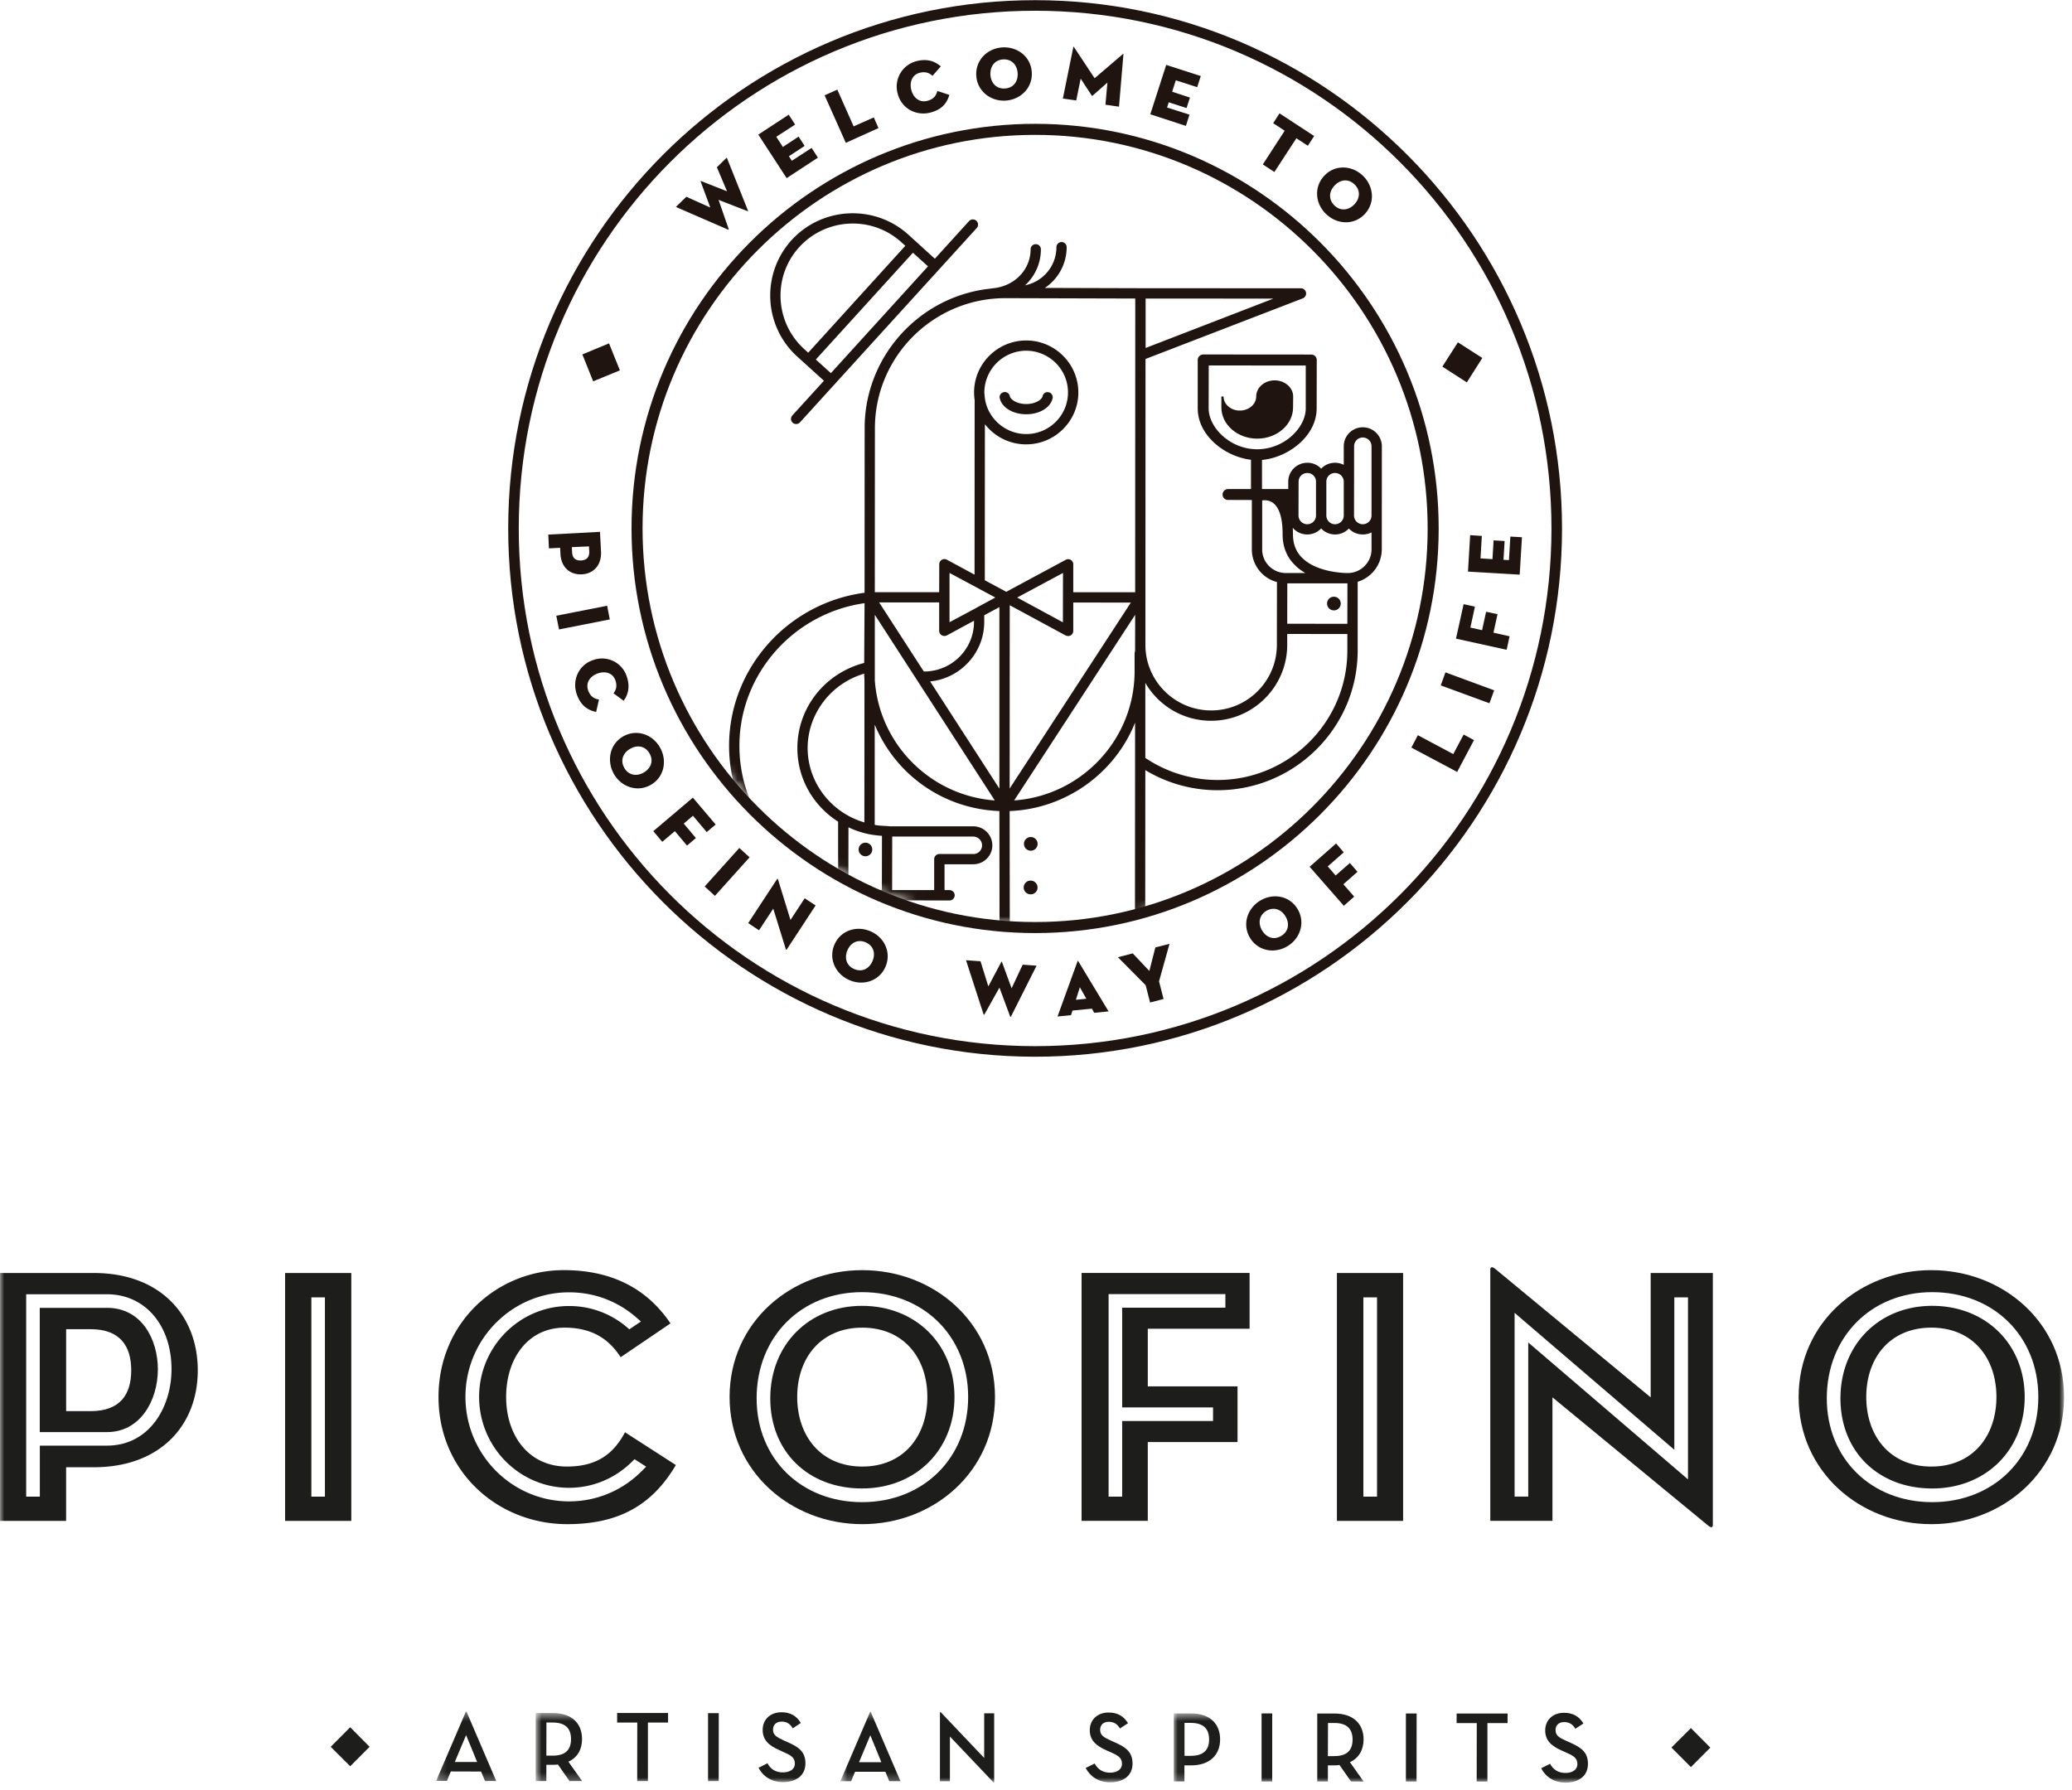 <svg xmlns="http://www.w3.org/2000/svg" xmlns:xlink="http://www.w3.org/1999/xlink" width="243" height="210" viewBox="0 0 243 210">
    <defs>
        <path id="a" d="M.257 46.853c-.011 25.693 20.855 46.53 46.61 46.553 25.756.022 46.645-20.805 46.667-46.498C93.544 21.216 72.678.366 46.923.344 21.168.334.268 21.15.257 46.853"/>
        <path id="c" d="M.257 46.853c-.011 25.693 20.855 46.53 46.61 46.553 25.756.022 46.645-20.805 46.667-46.498C93.544 21.216 72.678.366 46.923.344 21.168.334.268 21.15.257 46.853"/>
        <path id="e" d="M.257 46.853c-.011 25.693 20.855 46.53 46.61 46.553 25.756.022 46.645-20.805 46.667-46.498C93.544 21.216 72.678.366 46.923.344 21.168.334.268 21.15.257 46.853z"/>
        <path id="g" d="M.257 46.853c-.011 25.693 20.855 46.53 46.61 46.553 25.756.022 46.645-20.805 46.667-46.498C93.544 21.216 72.678.366 46.923.344 21.168.334.268 21.15.257 46.853z"/>
        <path id="i" d="M.257 46.853c-.011 25.693 20.855 46.53 46.61 46.553 25.756.022 46.645-20.805 46.667-46.498C93.544 21.216 72.678.366 46.923.344 21.168.334.268 21.15.257 46.853"/>
        <path id="k" d="M.257 46.853c-.011 25.693 20.855 46.53 46.61 46.553 25.756.022 46.645-20.805 46.667-46.498C93.544 21.216 72.678.366 46.923.344 21.168.334.268 21.15.257 46.853"/>
        <path id="m" d="M.257 46.853c-.011 25.693 20.855 46.53 46.61 46.553 25.756.022 46.645-20.805 46.667-46.498C93.544 21.216 72.678.366 46.923.344 21.168.334.268 21.15.257 46.853"/>
        <path id="o" d="M.257 46.853c-.011 25.693 20.855 46.53 46.61 46.553 25.756.022 46.645-20.805 46.667-46.498C93.544 21.216 72.678.366 46.923.344 21.168.334.268 21.15.257 46.853"/>
        <path id="q" d="M.257 46.853c-.011 25.693 20.855 46.53 46.61 46.553 25.756.022 46.645-20.805 46.667-46.498C93.544 21.216 72.678.366 46.923.344 21.168.334.268 21.15.257 46.853"/>
        <path id="s" d="M.18 1.393h11.046v8.324H.181z"/>
        <path id="u" d="M.812 1.566h11.045v8.15H.812z"/>
        <path id="w" d="M.853 1.373h11.045v9.703H.853z"/>
        <path id="y" d="M.827 1.381h11.046v9.695H.827z"/>
        <path id="A" d="M.723 1.39H11.77v9.686H.723z"/>
        <path id="C" d="M.691 1.427h11.046v8.29H.69z"/>
        <path id="E" d="M.338 1.401h11.045v9.675H.338z"/>
        <path id="G" d="M.333 1.417H11.38v9.659H.333z"/>
        <path id="I" d="M.04 1.61h11.046v8.107H.04z"/>
        <path id="K" d="M0 209.078h242.061V.014H0z"/>
    </defs>
    <g fill="none" fill-rule="evenodd">
        <g transform="translate(75 15)">
            <mask id="b" fill="#fff">
                <use xlink:href="#a"/>
            </mask>
            <path fill="#1F140F" d="M72.445 36.448c2.317 0 4.204-1.64 4.204-3.665l.011-1.277c0-1.046-.982-1.894-2.173-1.894-1.192 0-2.163.848-2.163 1.894 0 .913-.861 1.65-1.931 1.65-1.049 0-1.898-.748-1.898-1.65h-.254v1.277c0 2.025 1.887 3.665 4.204 3.665" mask="url(#b)"/>
        </g>
        <g transform="translate(75 15)">
            <mask id="d" fill="#fff">
                <use xlink:href="#c"/>
            </mask>
            <path fill="#1F140F" d="M45.344 33.588c1.545.011 2.858-.77 3.1-1.86a.553.553 0 0 0-.077-.451.525.525 0 0 0-.375-.264.59.59 0 0 0-.452.066.604.604 0 0 0-.265.385c-.1.44-.872.925-1.931.925-1.049 0-1.81-.485-1.92-.936a.584.584 0 0 0-.718-.451.547.547 0 0 0-.375.264.539.539 0 0 0-.077.451c.243 1.09 1.545 1.871 3.09 1.871" mask="url(#d)"/>
        </g>
        <g transform="translate(75 15)">
            <mask id="f" fill="#fff">
                <use xlink:href="#e"/>
            </mask>
            <path fill="#1F140F" d="M30.698 13.4l.475.43a.713.713 0 0 1-.088.098l-11.3 12.44-.475-.43c-3.453-3.137-3.718-8.498-.584-11.944 3.144-3.456 8.518-3.72 11.972-.594zm-10.02 13.77l11.3-12.427c.033-.033.056-.066.078-.1v-.01l1.776 1.607-11.388 12.527-1.765-1.596zm.95 2.489l-3.708 4.073a.669.669 0 0 0-.154.44.6.6 0 0 0 .198.407c.11.11.254.154.408.154a.6.6 0 0 0 .442-.187l4.05-4.458c.022-.022.044-.033.077-.066.022-.022.044-.055.044-.066l16.563-18.207a.625.625 0 0 0 .155-.43.628.628 0 0 0-.199-.429.637.637 0 0 0-.441-.154.682.682 0 0 0-.42.198l-4.005 4.414-3.123-2.84c-3.962-3.566-10.097-3.27-13.683.66-3.587 3.964-3.278 10.084.673 13.662l3.123 2.829z" mask="url(#f)"/>
        </g>
        <g transform="translate(75 15)">
            <mask id="h" fill="#fff">
                <use xlink:href="#g"/>
            </mask>
            <path fill="#1F140F" d="M40.43 57.948v-.782l1.776-.957v21.289l-8.121-12.571c3.575-.352 6.345-3.38 6.345-6.98zm-5.286-2.29v3.336c0 .209.122.407.298.517.177.1.408.11.596.022l3.19-1.728v.143c0 3.203-2.627 5.812-5.85 5.812l-.043-.01-5.231-8.092h7.04zm10.207-29.523c2.704.011 4.91 2.202 4.9 4.899 0 2.696-2.207 4.887-4.91 4.876-2.384 0-4.459-1.772-4.823-4.117a9.585 9.585 0 0 1-.077-.77 4.92 4.92 0 0 1 4.91-4.888zm-5.76 30.107c-.033.022-.077.044-.088.055l-3.145 1.684V52.2l5.374 2.885-2.14 1.156zm10.98 3.28a.6.6 0 0 0 .298-.517v-3.336h.055l6.698.011L43.41 77.487l.011-21.443v-.056l6.555 3.545c.188.088.42.088.596-.011zm.01-8.85a.66.66 0 0 0-.308-.088c-.1 0-.199.033-.287.077l-6.974 3.753-2.516-1.354.011-18.306a6.127 6.127 0 0 0 4.833 2.367c3.377 0 6.125-2.73 6.125-6.087 0-3.358-2.748-6.099-6.114-6.099-3.365 0-6.113 2.73-6.113 6.087 0 .309.022.606.066.892l-.01 20.486-3.245-1.75a.605.605 0 0 0-.894.539l-.01 3.27h-7.549l.011-19.242c.012-8.41 6.875-15.246 15.306-15.246l15.173.044h.055l-.011 34.454h-7.261v-3.28a.59.59 0 0 0-.287-.517zm-.915 1.53l-.011 5.79-5.363-2.906 5.374-2.884zm-5.727 26.683l14.19-21.774-.01 4.282a.652.652 0 0 0-.056.254v2.08c0 7.97-6.19 14.586-14.124 15.158zm14.18-9.126v4.404c-.011.044-.011.077 0 .099l-.022 33.266a10.385 10.385 0 0 1-4.116.836c-5.816-.01-10.55-4.733-10.55-10.523l-.022-17.712c6.5-.242 12.315-4.36 14.71-10.37zm-30.523-4.964V63.32 57.11l14.07 21.774c-7.515-.55-13.54-6.572-14.07-14.09zm-.022 25.758c.475.044.905.055 1.302.055l7.482.011a.621.621 0 0 0 .607-.616.619.619 0 0 0-.607-.605h-.585V86.37h3.377c1.225 0 2.229-.99 2.229-2.212a2.23 2.23 0 0 0-2.23-2.235h-9.842c-.055-.022-.166-.022-.442-.044-.386-.022-.938-.044-1.28-.132V69.991c2.472 5.955 8.133 9.896 14.621 10.138l.023 17.712c0 5.79-4.734 10.512-10.539 10.501a10.4 10.4 0 0 1-4.127-.836l.011-16.953zm2.064-7.43h9.512a1.04 1.04 0 0 1 1.026 1.035 1.02 1.02 0 0 1-1.026 1.013h-3.984a.602.602 0 0 0-.607.594v3.633h-4.932l.01-6.275zm-1.203-.088l-.011 6.352a17.413 17.413 0 0 1-3.928-.54l.01-6.814c.74.364 1.523.617 2.329.793l.033.01c.519.1 1.048.166 1.567.199zM26.35 62.758c-4.624 1.2-7.835 5.284-7.835 9.974-.011 3.49 1.776 6.725 4.778 8.64v7.1c-6.941-2.355-11.587-8.761-11.576-16.005 0-8.355 6.301-15.532 14.677-16.72l-.044 7.011zm.033 2.08l-.011 16.623c-3.929-1.145-6.654-4.712-6.654-8.73.01-4.006 2.725-7.562 6.632-8.718 0 .264.022.54.033.826zm52.956-19.373a1.03 1.03 0 0 1-1.027 1.024 1.03 1.03 0 0 1-1.026-1.024l.011-3.974c0-.561.453-1.013 1.026-1.013.563 0 1.016.452 1.016 1.013v3.974zm3.255 0a1.03 1.03 0 0 1-1.026 1.024 1.02 1.02 0 0 1-1.016-1.024V41.49c0-.561.453-1.013 1.016-1.013.562 0 1.026.452 1.026 1.024v3.963zm2.229 1.024a1.03 1.03 0 0 1-1.026-1.024l.01-8.124c0-.572.453-1.024 1.016-1.024.574 0 1.026.452 1.026 1.024v8.124c0 .572-.463 1.024-1.026 1.024zm-11.796-2.796c.342-.044.816-.022 1.224.264.773.517 1.181 1.816 1.17 3.71 0 1.475.497 2.707 1.479 3.643.33.352.74.639 1.192.903h-2.285c-1.544 0-2.791-1.255-2.78-2.774v-5.746zm3.608 3.973c0-.253-.011-.506-.022-.76.42.496 1.037.783 1.7.783a2.25 2.25 0 0 0 1.632-.705c.42.451 1.005.705 1.623.705.618 0 1.202-.254 1.622-.694.43.44 1.004.694 1.633.694.353 0 .706-.078 1.026-.243v1.993c0 1.53-1.258 2.774-2.792 2.774-.585 0-3.652-.121-5.319-1.761-.739-.705-1.103-1.652-1.103-2.786zm6.378 11.702v1.948c0 8.355-6.83 15.17-15.217 15.17a15.181 15.181 0 0 1-8.475-2.588v-8.806a8.898 8.898 0 0 0 7.714 4.447c4.921 0 8.927-3.996 8.927-8.905v-1.277l7.051.01zm.011-5.944l-.01 4.744-7.052-.01.01-4.734H83.025zm-4.888-25.55v5.03c0 2.224-2.494 4.79-5.694 4.79-3.211 0-5.694-2.577-5.694-4.79l.01-5.04 11.378.01zm-18.781-2.058v-5.801l14.985.01-14.985 5.79zm25.468 9.301c-1.225 0-2.23.991-2.23 2.224v2.18a2.344 2.344 0 0 0-1.025-.243c-.618 0-1.203.243-1.623.694a2.196 2.196 0 0 0-1.622-.694c-1.236 0-2.24.991-2.24 2.213v.87h-3.078v-3.413c3.056-.275 6.41-2.785 6.41-6.043l.012-5.68a.64.64 0 0 0-.64-.639l-12.668-.01a.651.651 0 0 0-.651.649v5.68c0 3.192 3.21 5.669 6.245 6.021v3.435h-2.692a.65.65 0 0 0-.64.65.63.63 0 0 0 .64.627l2.792.01v5.79a3.96 3.96 0 0 0 2.946 3.832l-.01 7.364c0 4.249-3.455 7.694-7.703 7.694-4.26 0-7.725-3.456-7.714-7.694l.012-33.53 18.45-7.111a.615.615 0 0 0 .375-.683.614.614 0 0 0-.596-.495l-18.825-.011-11.212-.033a5.746 5.746 0 0 0 2.56-4.778.604.604 0 0 0-.607-.605.61.61 0 0 0-.595.605c0 2.19-1.556 4.04-3.675 4.47a5.71 5.71 0 0 0 1.854-4.228.595.595 0 0 0-.607-.594.593.593 0 0 0-.596.594c-.011 2.367-1.832 4.293-4.337 4.569h-.044a3.868 3.868 0 0 1-.232.033c-.088.01-.132.022-.21.033h-.032c-8.177.935-14.456 7.837-14.61 16.038v.088l-.011 19.528c-9.06 1.211-15.88 8.906-15.89 17.943 0 9.038 6.808 16.743 15.868 17.965l-.011 17.294v.022a.6.6 0 0 0 .32.682 11.683 11.683 0 0 0 5.01 1.112c5.031.011 9.555-3.258 11.144-8.003 1.578 4.745 6.103 8.014 11.146 8.025 1.754 0 3.431-.374 4.998-1.112a.616.616 0 0 0 .32-.715l.022-32.408a16.36 16.36 0 0 0 8.475 2.356c9.049 0 16.42-7.342 16.43-16.369v-8.08a3.991 3.991 0 0 0 2.826-3.797l.01-12.098a2.237 2.237 0 0 0-2.24-2.224z" mask="url(#h)"/>
        </g>
        <g transform="translate(75 15)">
            <mask id="j" fill="#fff">
                <use xlink:href="#i"/>
            </mask>
            <path fill="#1F140F" d="M81.433 54.991a.793.793 0 0 0-.795.804.8.8 0 1 0 1.6 0 .795.795 0 0 0-.805-.804" mask="url(#j)"/>
        </g>
        <g transform="translate(75 15)">
            <mask id="l" fill="#fff">
                <use xlink:href="#k"/>
            </mask>
            <path fill="#1F140F" d="M25.698 84.64c0 .44.354.793.806.793.43 0 .794-.353.794-.793a.8.8 0 1 0-1.6 0" mask="url(#l)"/>
        </g>
        <g transform="translate(75 15)">
            <mask id="n" fill="#fff">
                <use xlink:href="#m"/>
            </mask>
            <path fill="#1F140F" d="M45.893 84.78a.8.8 0 0 0 .795-.804.8.8 0 1 0-1.6 0c0 .44.353.804.805.804" mask="url(#n)"/>
        </g>
        <g transform="translate(75 15)">
            <mask id="p" fill="#fff">
                <use xlink:href="#o"/>
            </mask>
            <path fill="#1F140F" d="M45.888 89.896a.79.79 0 0 0 .794-.792.81.81 0 0 0-.794-.815.804.804 0 1 0 0 1.607" mask="url(#p)"/>
        </g>
        <g transform="translate(75 15)">
            <mask id="r" fill="#fff">
                <use xlink:href="#q"/>
            </mask>
            <path fill="#1F140F" d="M45.882 94.939a.8.8 0 0 0 .806-.793.819.819 0 0 0-.806-.814.804.804 0 1 0 0 1.607" mask="url(#r)"/>
        </g>
        <path fill="#1F140F" d="M68.3 41.57l1.265 3.157 3.135-1.286-1.276-3.169zM169.157 43l2.871 1.849 1.815-2.86-2.86-1.837z"/>
        <g>
            <path fill="#1F140F" d="M67.096 64.785c.033.73.464.974 1.049.952.585-.033.994-.32.96-1.063l-.032-.587-2.01.089.033.609zm-2.718-.465l-.077-1.617 6.064-.322.122 2.304c.077 1.64-.906 2.614-2.254 2.68-1.358.067-2.43-.797-2.507-2.425l-.033-.687-1.315.067zM71.206 71.047l.309 1.606-5.954 1.174-.32-1.606zM67.651 81.462c-.574-1.617.155-3.433 1.878-4.031a3.045 3.045 0 0 1 3.954 1.85c.442 1.24.188 2.181-.342 2.912l-1.193-.875c.265-.332.475-.808.22-1.528-.297-.853-1.181-1.119-2.076-.797-.905.32-1.425 1.107-1.115 1.982.265.742.729.986 1.27 1.074l-.331 1.451c-1.15-.232-1.845-.886-2.265-2.038M75.509 90.602c.828-.487 1.17-1.362.663-2.237-.508-.886-1.447-1.02-2.276-.532-.828.476-1.182 1.362-.673 2.249.519.874 1.458 1.007 2.286.52m-2.452-4.209c1.59-.93 3.457-.265 4.33 1.252.883 1.517.54 3.478-1.039 4.397-1.58.93-3.457.266-4.34-1.24-.873-1.529-.53-3.49 1.049-4.409M81.258 93.555l2.673 3.156-1.05.886-1.612-1.916-1.082.92 1.425 1.694-1.039.886-1.425-1.694-1.48 1.251-1.049-1.251zM86.706 99.46l1.204 1.097-4.065 4.519-1.204-1.097zM90.685 106.578l-1.667 2.536-1.27-.842 3.38-5.15c.032-.044.077-.066.12.044l1.459 4.74 1.668-2.547 1.28.842-3.39 5.172c-.033.045-.077.056-.11-.055l-1.47-4.74zM102.335 112.7c.365-.887.11-1.795-.84-2.183-.938-.387-1.756.089-2.12.964-.365.886-.11 1.805.84 2.193.938.387 1.756-.089 2.12-.975m-4.495-1.85c.695-1.694 2.573-2.314 4.197-1.639 1.623.665 2.53 2.426 1.833 4.131-.696 1.695-2.573 2.315-4.197 1.64-1.624-.665-2.53-2.437-1.833-4.132M115.457 118.972c-.033.067-.088.056-.11-.01l-2.055-6.336 1.701.122.917 2.946 1.524-2.869c.022-.044.055-.044.077.011l1.127 3.08 1.303-2.77 1.624.122-2.993 5.948c-.033.066-.077.066-.11-.011l-1.249-3.367-1.756 3.134zM126.643 115.793l-.464 1.473 1.226-.122-.762-1.351zm-1.039 3.278l-1.579.155 2.342-6.457c.01-.078.066-.078.099-.011l3.546 5.87-1.68.166-.275-.487-2.276.221-.177.543zM131.114 112.278l1.734-.454 1.944 2.06.707-2.758 1.657-.42-1.226 4.396.53 2.072-1.58.41-.519-2.027zM150.756 107.476c-.497-.82-1.38-1.152-2.253-.631-.862.531-.972 1.473-.486 2.292.497.83 1.38 1.163 2.253.631.873-.531.983-1.473.486-2.292m-4.153 2.536c-.95-1.573-.32-3.455 1.17-4.364 1.503-.919 3.447-.609 4.397.964.95 1.562.331 3.456-1.17 4.364-1.492.908-3.447.598-4.397-.964M153.593 101.667l3.103-2.736.895 1.041-1.878 1.65.928 1.064 1.668-1.462.895 1.03-1.657 1.462 1.27 1.45-1.215 1.075zM165.523 87.683l.762-1.451 4.153 2.215 1.215-2.293 1.215.654-1.977 3.732zM168.969 80.391l.552-1.528 5.71 2.104-.552 1.518zM170.755 74.908l.895-4.043 1.325.288-.53 2.459 1.37.3.475-2.16 1.336.287-.475 2.171 1.889.421-.343 1.584zM172.162 67.045l.254-4.275 1.37.089-.155 2.636 1.403.088.133-2.204 1.292.078-.133 2.204.641.033.166-2.758 1.358.078-.265 4.386zM85.454 26.853c.022.066-.01.1-.077.077l-6.108-2.658 1.226-1.196L83.3 24.34l-1.126-3.046c-.011-.044.01-.078.055-.055l3.037 1.196-1.192-2.813 1.16-1.141 2.474 6.191c.033.078 0 .11-.078.078l-3.358-1.307 1.182 3.41zM88.932 15.787L92.5 13.45l.751 1.163-2.209 1.429.773 1.196 1.845-1.218.707 1.096-1.845 1.208.343.531 2.32-1.506.74 1.14-3.668 2.404zM96.71 11.18l1.49-.665 1.912 4.309 2.363-1.053.553 1.252-3.833 1.728zM109.12 13.202c-1.657.432-3.39-.454-3.844-2.226a3.073 3.073 0 0 1 2.198-3.799c1.26-.332 2.176.011 2.861.61l-.972 1.107c-.32-.288-.773-.543-1.513-.355-.862.233-1.215 1.086-.972 2.016.243.93.972 1.506 1.878 1.274.762-.2 1.05-.643 1.17-1.163l1.414.465c-.331 1.119-1.027 1.761-2.22 2.071M119.346 8.563c-.066-.953-.696-1.65-1.712-1.595-1.016.077-1.535.864-1.48 1.816.066.953.696 1.661 1.712 1.595 1.016-.066 1.546-.853 1.48-1.816m-4.849.332c-.121-1.839 1.293-3.212 3.038-3.334 1.756-.11 3.346 1.052 3.468 2.89.132 1.828-1.292 3.224-3.038 3.346-1.745.122-3.346-1.075-3.468-2.902M125.877 5.523c.022-.066.056-.055.078 0l2.419 3.655 3.302-2.824c.044-.044.077-.044.077.011l-.519 6.147-1.59-.232.232-2.592-1.745 1.54c-.034.022-.067.01-.089-.012l-1.303-1.993-.52 2.558-1.568-.221 1.226-6.037zM136.771 7.611l4.054 1.307-.42 1.307-2.507-.808-.43 1.34 2.087.686-.398 1.23-2.087-.676-.2.61 2.63.841-.42 1.318-4.175-1.362zM150.664 15.333l-1.347-.886.74-1.152 4.065 2.658-.74 1.141-1.348-.875-2.574 3.954-1.358-.886zM158.851 23.953c.652-.697.73-1.639-.01-2.337-.74-.697-1.68-.553-2.331.155-.652.687-.74 1.64.01 2.348.74.687 1.68.532 2.331-.166m-3.556-3.322c1.248-1.352 3.225-1.252 4.506-.056 1.281 1.196 1.524 3.168.265 4.52-1.248 1.34-3.225 1.25-4.506.043-1.293-1.185-1.513-3.167-.265-4.507"/>
            <path fill="#1F140F" d="M121.358 122.705c-33.446-.022-60.54-27.224-60.519-60.75.012-33.548 27.15-60.717 60.596-60.695 33.445.023 60.54 27.224 60.518 60.761-.022 33.537-27.15 60.706-60.595 60.684M121.435.02C87.36-.002 59.613 27.787 59.602 61.955c-.022 34.168 27.68 61.968 61.756 61.99 34.075.022 61.82-27.755 61.832-61.924C183.212 27.864 155.51.042 121.435.02"/>
            <path fill="#1F140F" d="M167.433 62.016c-.012 25.452-20.678 46.152-46.06 46.13-25.394-.011-46.026-20.734-46.015-46.186.01-25.462 20.677-46.163 46.06-46.14 25.393.01 46.026 20.733 46.015 46.196m-46.005-47.493c-26.1-.01-47.352 21.266-47.363 47.426-.022 26.172 21.208 47.47 47.308 47.493 26.09.01 47.34-21.265 47.352-47.426.022-26.172-21.207-47.47-47.297-47.493"/>
            <g transform="translate(50.97 199.362)">
                <mask id="t" fill="#fff">
                    <use xlink:href="#s"/>
                </mask>
                <path fill="#1D1D1B" d="M2.368 7.308L3.693 4.15s1.304 3.157 1.293 3.157H2.368zM3.67 1.393l-3.49 8.13H1.44l.464-1.108 3.546.011.463 1.108h1.315l-3.49-8.14H3.67z" mask="url(#t)"/>
            </g>
            <g transform="translate(62.015 199.362)">
                <mask id="v" fill="#fff">
                    <use xlink:href="#u"/>
                </mask>
                <path fill="#1D1D1B" d="M2.8 6.561h-.74l.01-3.887h.73c1.524 0 2.154.73 2.154 1.938 0 1.23-.619 1.95-2.154 1.95m3.446-1.95c0-1.839-1.204-3.046-3.402-3.046H.812v7.975H2.06V7.636h.784c.199 0 .398-.012.574-.034l1.359 1.939h1.48L4.644 7.27c1.05-.477 1.602-1.419 1.602-2.66" mask="url(#v)"/>
            </g>
            <g transform="translate(68.988 198.003)">
                <mask id="x" fill="#fff">
                    <use xlink:href="#w"/>
                </mask>
                <path fill="#1D1D1B" d="M3.388 4.037H5.75l-.01 6.867h1.258V4.037h2.364V2.918H3.388z" mask="url(#x)"/>
            </g>
            <g transform="translate(77.318 198.003)">
                <mask id="z" fill="#fff">
                    <use xlink:href="#y"/>
                </mask>
                <path fill="#1D1D1B" d="M5.72 10.906H6.97l.01-7.974H5.72z" mask="url(#z)"/>
            </g>
            <g transform="translate(85.463 198.003)">
                <mask id="B" fill="#fff">
                    <use xlink:href="#A"/>
                </mask>
                <path fill="#1D1D1B" d="M6.997 6.374l-.552-.244c-.862-.398-1.248-.63-1.248-1.273 0-.554.375-.93 1.016-.93.596 0 .994.265 1.292.786l.95-.62C7.958 3.24 7.207 2.83 6.191 2.83c-1.315 0-2.21.853-2.21 2.071 0 1.24.796 1.86 1.956 2.37l.552.255c.707.321 1.27.565 1.27 1.329 0 .642-.563 1.03-1.414 1.03-.817 0-1.436-.365-1.8-1.074l-1.05.531c.53 1.02 1.525 1.673 2.861 1.684 1.514 0 2.64-.742 2.64-2.204 0-1.351-.795-1.905-1.999-2.448" mask="url(#B)"/>
            </g>
            <g transform="translate(97.866 199.362)">
                <mask id="D" fill="#fff">
                    <use xlink:href="#C"/>
                </mask>
                <path fill="#1D1D1B" d="M2.878 7.33l1.326-3.157S5.507 7.33 5.496 7.33H2.878zm1.303-5.903l-3.49 8.13h1.26l.463-1.108h3.557l.453 1.107h1.314l-3.49-8.13H4.18z" mask="url(#D)"/>
            </g>
            <g transform="translate(107.554 198.003)">
                <mask id="F" fill="#fff">
                    <use xlink:href="#E"/>
                </mask>
                <path fill="#1D1D1B" d="M7.87 8.19L2.78 2.83h-.1v8.096H3.85v-5.25l5.103 5.372h.088V2.952h-1.17z" mask="url(#F)"/>
            </g>
            <g transform="translate(124.215 198.003)">
                <mask id="H" fill="#fff">
                    <use xlink:href="#G"/>
                </mask>
                <path fill="#1D1D1B" d="M6.607 6.395l-.552-.244c-.862-.398-1.248-.63-1.248-1.273 0-.554.375-.93 1.016-.93.597.01 1.005.265 1.303.786l.95-.62c-.508-.842-1.248-1.252-2.275-1.252-1.303-.011-2.21.853-2.21 2.06 0 1.24.796 1.86 1.967 2.381l.552.244c.696.321 1.26.576 1.26 1.329 0 .642-.564 1.041-1.403 1.041-.818 0-1.436-.376-1.8-1.074l-1.061.52c.541 1.02 1.524 1.684 2.872 1.684 1.502 0 2.629-.742 2.629-2.204 0-1.351-.796-1.905-2-2.448" mask="url(#H)"/>
            </g>
            <g transform="translate(137.618 199.362)">
                <mask id="J" fill="#fff">
                    <use xlink:href="#I"/>
                </mask>
                <path fill="#1D1D1B" d="M2.028 6.583H1.3V2.718h.73c1.524 0 2.153.731 2.153 1.938 0 1.207-.618 1.927-2.154 1.927m.056-4.973H.04v7.975h1.248V7.702h.785c2.176 0 3.402-1.218 3.402-3.046 0-1.838-1.204-3.046-3.391-3.046" mask="url(#J)"/>
            </g>
            <mask id="L" fill="#fff">
                <use xlink:href="#K"/>
            </mask>
            <path fill="#1D1D1B" d="M147.954 208.956h1.248v-7.985h-1.248zM156.473 205.977h-.74l.011-3.888h.73c1.523 0 2.153.731 2.153 1.939 0 1.23-.618 1.949-2.154 1.949m3.446-1.95c0-1.838-1.215-3.045-3.402-3.045h-2.032v7.974h1.248v-1.894h.784c.2 0 .398-.01.575-.044l1.358 1.938 1.48.011-1.612-2.281c1.038-.476 1.59-1.418 1.601-2.658M164.881 208.962h1.248l.011-7.986h-1.259zM170.83 202.105h2.364l-.011 6.856h1.259v-6.856h2.364v-1.119h-5.976zM184.233 204.43l-.542-.243c-.872-.387-1.259-.631-1.259-1.273 0-.554.376-.93 1.016-.93.597.01 1.006.265 1.304.786l.95-.62c-.508-.842-1.248-1.252-2.276-1.252-1.303-.011-2.209.853-2.209 2.06 0 1.24.796 1.86 1.966 2.381l.553.244c.695.32 1.259.576 1.259 1.329 0 .642-.564 1.04-1.403 1.04-.817 0-1.436-.376-1.8-1.073l-1.05.52c.53 1.02 1.514 1.684 2.861 1.684 1.513 0 2.629-.742 2.629-2.204 0-1.352-.795-1.905-2-2.448M196.023 204.971l2.286 2.293 2.275-2.282-2.275-2.292zM38.786 204.885l2.287 2.282 2.275-2.282-2.275-2.293zM36.516 175.541h1.59v-23.37h-1.59v23.37zm-3.081 2.847H41.2v-29.074h-7.765v29.074zM159.894 175.541h1.602v-23.37h-1.602v23.37zm-3.104 2.847h7.765v-29.074h-7.765v29.074zM130.014 151.788h13.696v1.595h-12.106v11.696h10.66v1.595h-10.66v8.872h-1.59v-23.758zm-3.17 26.593h7.765v-9.237h10.526v-6.535H134.61v-6.756h11.94v-6.546h-19.705v29.074zM196.362 152.167h1.601v21.354l-.729-.631-18.004-15.429v18.076h-1.601v-21.553l.729.63 18.004 15.43v-17.877zm-2.773 11.73l-18.214-15.053c-.464-.387-.596-.166-.596.078v29.461h7.29v-14.487l18.203 14.997c.475.387.607.265.607-.078V149.31h-7.29v14.586zM101.127 172.015c-4.86 0-7.633-3.589-7.633-8.163s2.773-8.13 7.633-8.13c4.86 0 7.632 3.556 7.632 8.13 0 4.574-2.772 8.163-7.632 8.163m-.033-18.851c-6.23 0-10.759 4.563-10.759 10.854 0 6.225 4.418 10.566 10.759 10.566 6.284 0 10.846-4.508 10.846-10.732 0-6.191-4.562-10.688-10.846-10.688" mask="url(#L)"/>
            <path fill="#1D1D1B" d="M101.095 176.19c-7.158 0-12.36-5.117-12.36-12.172 0-7.21 5.202-12.46 12.36-12.46 7.212 0 12.448 5.172 12.448 12.294 0 7.144-5.236 12.338-12.448 12.338m.033-27.213c-8.35 0-15.563 6.114-15.563 14.875 0 8.76 7.212 14.919 15.563 14.919 8.361 0 15.563-6.158 15.563-14.92 0-8.76-7.202-14.874-15.563-14.874M226.602 176.19c-7.158 0-12.36-5.117-12.36-12.172 0-7.221 5.202-12.46 12.36-12.46 7.213 0 12.448 5.172 12.448 12.294 0 7.144-5.235 12.338-12.448 12.338m-.1-27.213c-8.36 0-15.563 6.114-15.563 14.875 0 8.76 7.202 14.919 15.564 14.919 8.36 0 15.563-6.158 15.563-14.92 0-8.76-7.202-14.874-15.563-14.874" mask="url(#L)"/>
            <path fill="#1D1D1B" d="M226.505 172.015c-4.86 0-7.633-3.589-7.633-8.163s2.773-8.13 7.633-8.13c4.86 0 7.632 3.556 7.632 8.13 0 4.574-2.772 8.163-7.632 8.163m.1-18.851c-6.242 0-10.76 4.563-10.76 10.854 0 6.225 4.419 10.566 10.76 10.566 6.284 0 10.846-4.508 10.846-10.732 0-6.191-4.562-10.688-10.847-10.688M74.414 171.15l1.359.875-.376.387c-2.308 2.382-5.379 3.688-8.66 3.688-6.704 0-12.15-5.504-12.15-12.26s5.446-12.261 12.15-12.261c2.994 0 5.755 1.052 7.998 3.046l.43.376-1.358.92-.254-.222a10.39 10.39 0 0 0-6.815-2.514c-5.821 0-10.549 4.785-10.549 10.655 0 5.88 4.728 10.666 10.549 10.666 2.794 0 5.434-1.108 7.433-3.113l.243-.243zm-7.93.864c-4.44 0-7.125-3.589-7.125-8.163s2.607-8.13 6.86-8.13c3.667 0 5.456 1.761 6.572 3.467l5.843-3.965c-2.43-3.6-6.274-6.247-12.537-6.247-7.765 0-14.668 6.114-14.668 14.875 0 8.76 6.947 14.919 15.099 14.919 5.876 0 9.886-2.094 12.735-6.934l-5.964-3.843c-1.237 2.315-3.06 4.02-6.815 4.02zM12.548 169.56H4.672v5.98H3.071v-23.735h9.477c4.451 0 7.566 3.622 7.566 8.794 0 4.464-2.607 8.96-7.566 8.96M11 149.313H0v29.073h7.754v-6.29H11c7.798 0 12.194-4.918 12.194-11.364 0-6.457-4.396-11.42-12.194-11.42" mask="url(#L)"/>
            <path fill="#1D1D1B" d="M10.617 165.514h-2.86v-9.613h2.86c3.49 0 4.772 2.004 4.772 4.829 0 2.813-1.282 4.784-4.772 4.784m1.933-12.116H4.663v14.575h7.887c3.91 0 5.964-3.71 5.964-7.365 0-3.467-1.866-7.21-5.964-7.21" mask="url(#L)"/>
        </g>
    </g>
</svg>
